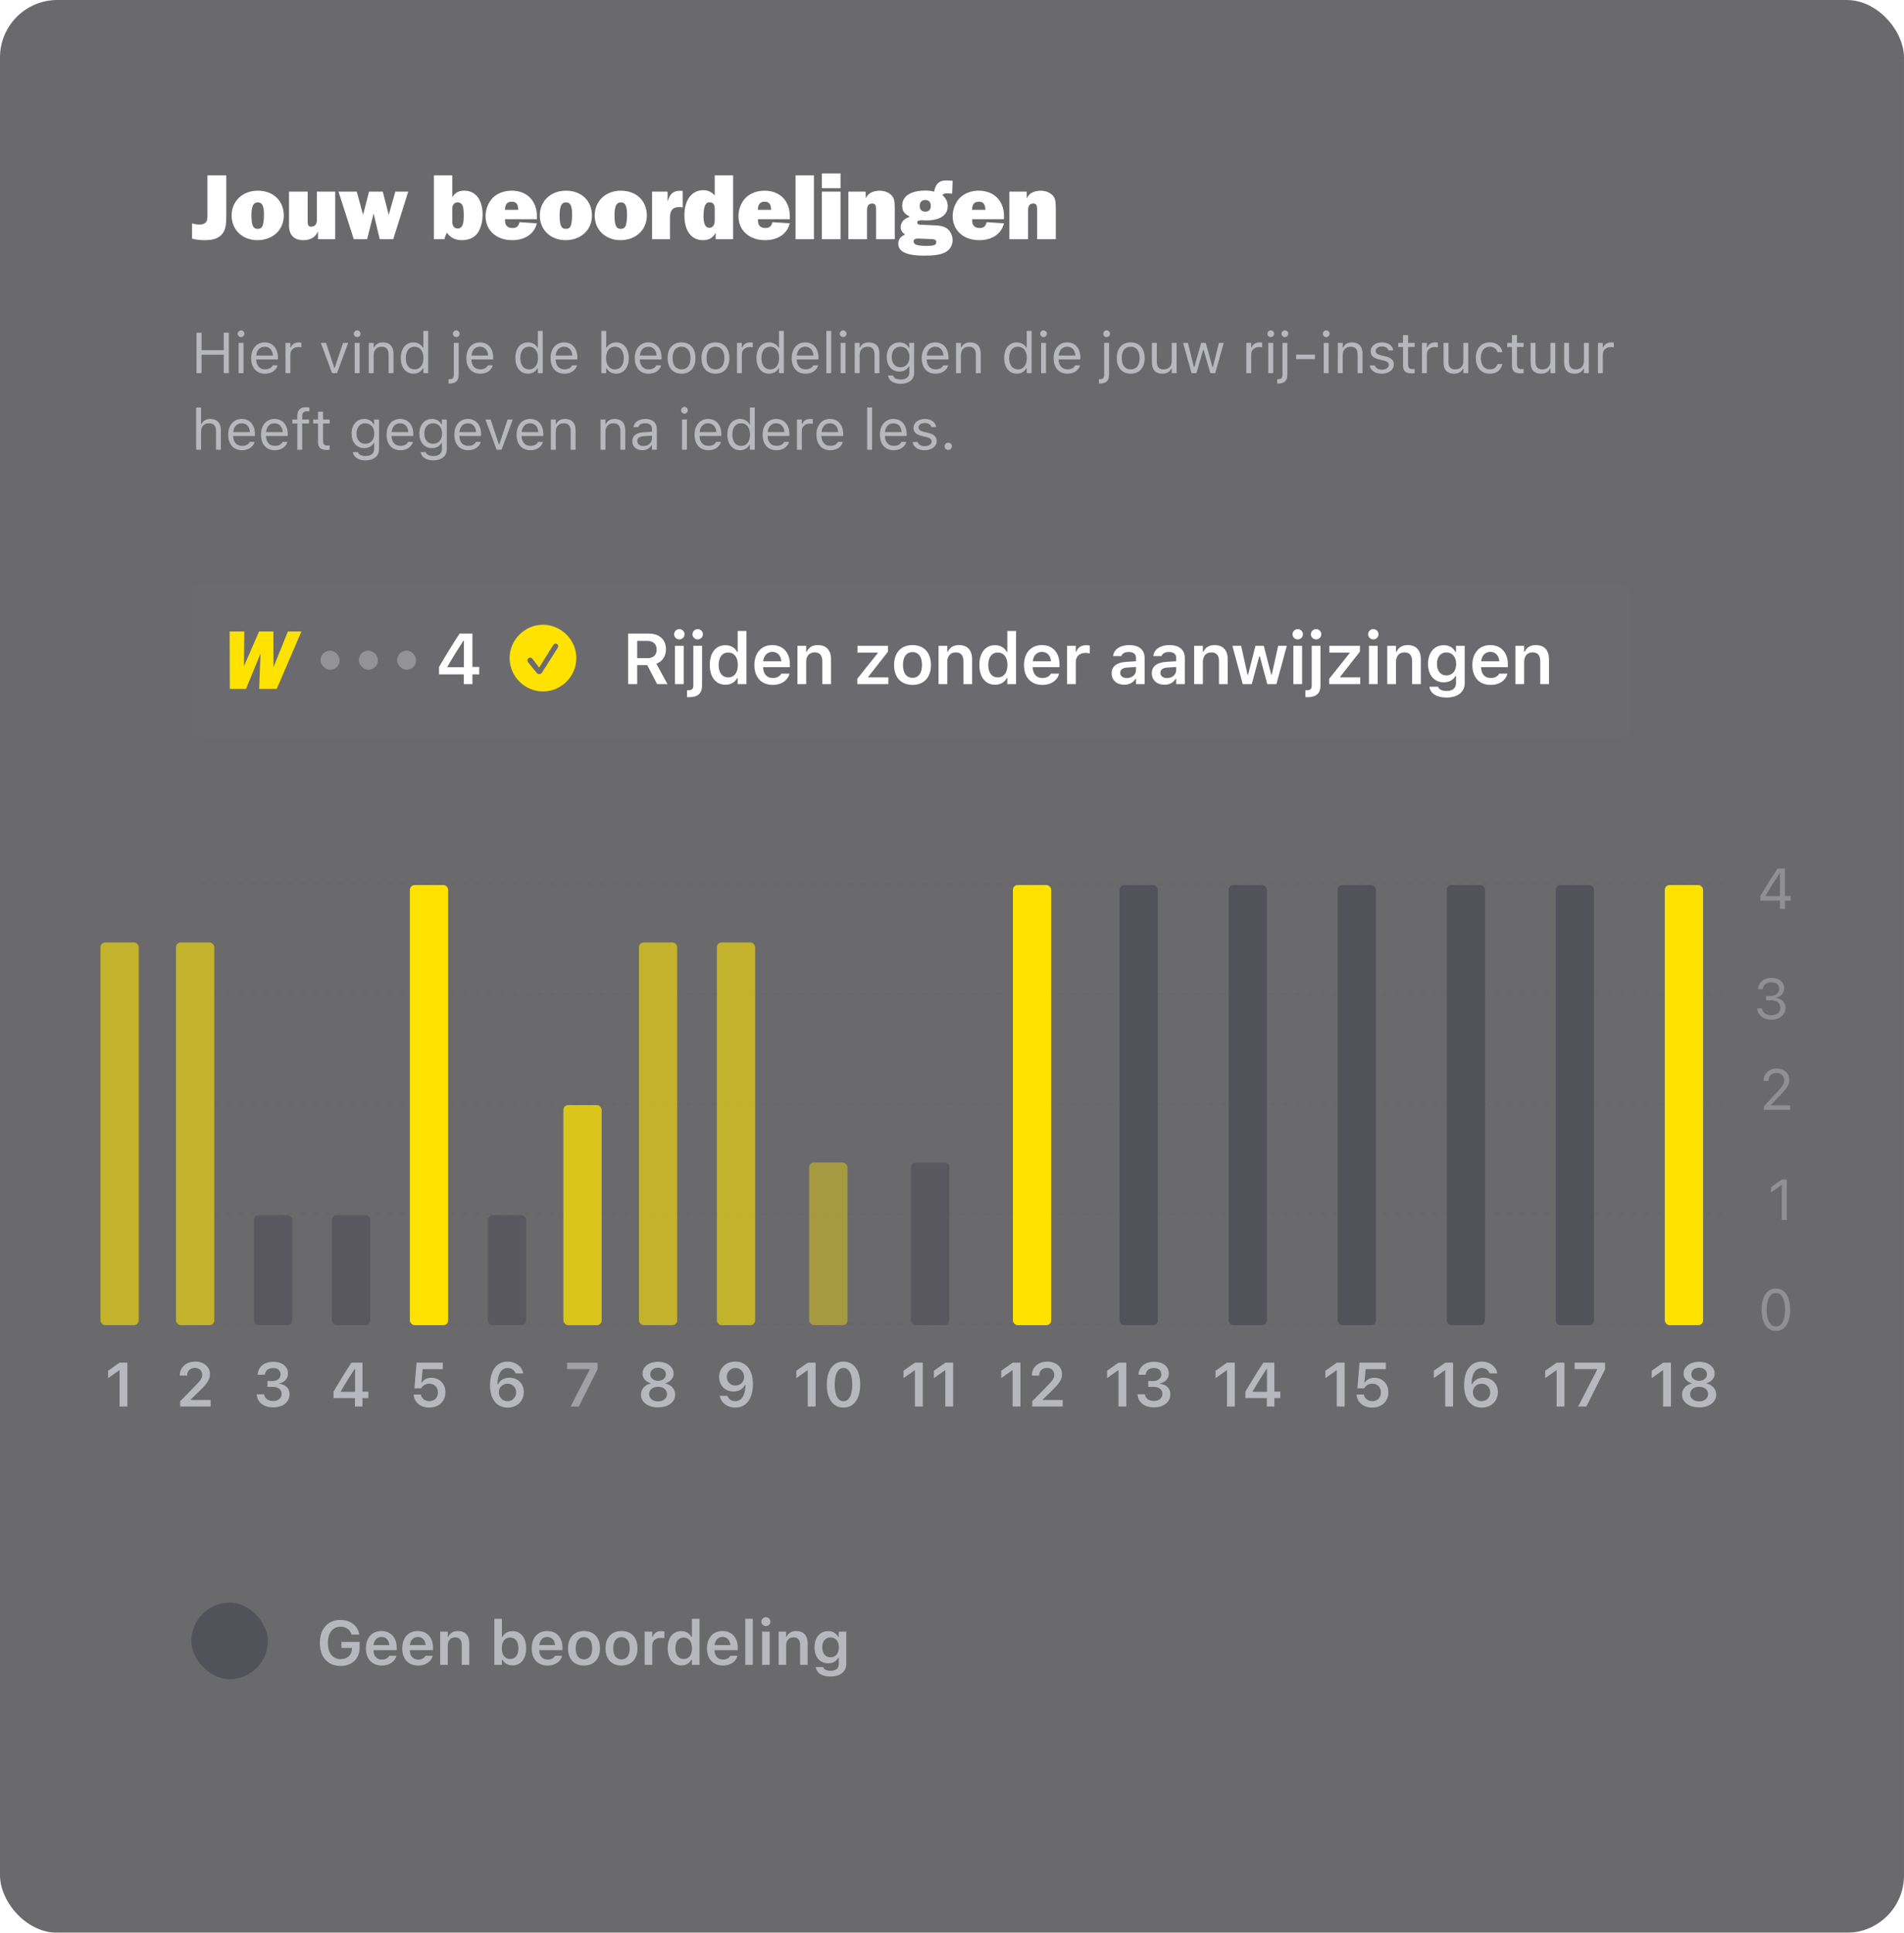 <svg width="398" height="404" viewBox="0 0 398 404" fill="none" xmlns="http://www.w3.org/2000/svg">
<g filter="url(#filter0_b_942_97566)">
<rect width="398" height="404" rx="12" fill="#2C2C2E" fill-opacity="0.7"/>
<path d="M47.3 36.66H43.36V45.06C43.36 45.88 43.3 46.18 43.04 46.46C42.78 46.76 42.3 46.94 41.76 46.94C41.22 46.94 40.74 46.86 40.14 46.7V49.88C41.22 50.14 41.76 50.2 42.84 50.2C44.6 50.2 45.66 49.82 46.44 48.92C47.1 48.12 47.3 47.2 47.3 45.06V36.66ZM53.88 39.86C50.7 39.86 48.42 42.04 48.42 45.06C48.42 48.04 50.68 50.2 53.8 50.2C57.02 50.2 59.32 48.06 59.32 45.06C59.32 41.96 57.12 39.86 53.88 39.86ZM53.88 42.3C54.82 42.3 55.18 43.02 55.18 44.96C55.18 45.82 55.06 46.7 54.9 47.18C54.74 47.62 54.38 47.84 53.84 47.84C52.92 47.84 52.56 47.08 52.56 45.04C52.56 43.1 52.96 42.3 53.88 42.3ZM70.075 40.06H66.235V46.02C66.235 46.86 65.795 47.38 65.095 47.38C64.495 47.38 64.315 47.12 64.315 46.32V40.06H60.415V47.16C60.415 49.12 61.475 50.2 63.395 50.2C64.915 50.2 65.955 49.58 66.475 48.36V50H70.075V40.06ZM85.336 40.06H82.636L81.256 44.92L80.016 40.06H77.136L75.896 44.92L74.576 40.06H70.756L73.956 50H76.736L78.096 44.62L79.376 50H82.196L85.336 40.06ZM92.9 50C93.02 49.48 93.22 49 93.4 48.64C94.26 49.76 95.16 50.2 96.6 50.2C98.02 50.2 99.22 49.64 99.9 48.62C100.52 47.68 100.88 46.32 100.88 44.86C100.88 41.78 99.42 39.86 97.08 39.86C95.88 39.86 95.14 40.26 94.54 41.24V36.66H90.7V50H92.9ZM94.54 43.6C94.54 42.82 95 42.3 95.64 42.3C96.12 42.3 96.54 42.58 96.7 43C96.88 43.44 96.94 44.06 96.94 45.1C96.94 47.04 96.58 47.76 95.66 47.76C94.94 47.76 94.54 47.24 94.54 46.3V43.6ZM108.598 46.44C108.378 47.34 107.978 47.66 107.098 47.66C106.538 47.66 106.118 47.48 105.858 47.14C105.638 46.86 105.578 46.6 105.578 45.82H112.218C112.238 45.58 112.238 45.34 112.238 45.24C112.238 41.98 110.158 39.86 106.958 39.86C105.398 39.86 103.998 40.38 103.038 41.32C102.098 42.24 101.498 43.72 101.498 45.16C101.498 48.16 103.758 50.2 107.058 50.2C109.758 50.2 111.698 48.88 112.218 46.68L108.598 46.44ZM105.558 43.86C105.558 42.72 106.038 42.16 106.958 42.16C107.898 42.16 108.298 42.66 108.338 43.86H105.558ZM118.297 39.86C115.117 39.86 112.837 42.04 112.837 45.06C112.837 48.04 115.097 50.2 118.217 50.2C121.437 50.2 123.737 48.06 123.737 45.06C123.737 41.96 121.537 39.86 118.297 39.86ZM118.297 42.3C119.237 42.3 119.597 43.02 119.597 44.96C119.597 45.82 119.477 46.7 119.317 47.18C119.157 47.62 118.797 47.84 118.257 47.84C117.337 47.84 116.977 47.08 116.977 45.04C116.977 43.1 117.377 42.3 118.297 42.3ZM129.772 39.86C126.592 39.86 124.312 42.04 124.312 45.06C124.312 48.04 126.572 50.2 129.692 50.2C132.912 50.2 135.212 48.06 135.212 45.06C135.212 41.96 133.012 39.86 129.772 39.86ZM129.772 42.3C130.712 42.3 131.072 43.02 131.072 44.96C131.072 45.82 130.952 46.7 130.792 47.18C130.632 47.62 130.272 47.84 129.732 47.84C128.812 47.84 128.452 47.08 128.452 45.04C128.452 43.1 128.852 42.3 129.772 42.3ZM140.047 50V45.44C140.047 43.96 140.667 43.28 141.967 43.28C142.207 43.28 142.367 43.3 142.707 43.38V39.92C142.467 39.88 142.347 39.88 142.187 39.88C140.747 39.88 140.027 40.5 139.547 42.12V40.06H136.307V50H140.047ZM153.243 50V36.66H149.403V40.86C148.663 40.06 147.983 39.76 146.983 39.76C144.583 39.76 143.063 41.8 143.063 45.04C143.063 48.24 144.523 50.2 146.903 50.2C148.203 50.2 148.903 49.8 149.603 48.68V50H153.243ZM149.403 46.06C149.403 47.04 148.983 47.62 148.283 47.62C147.463 47.62 147.063 46.84 147.063 45.2C147.063 43.18 147.443 42.28 148.303 42.28C149.043 42.28 149.403 42.72 149.403 43.6V46.06ZM161.462 46.44C161.242 47.34 160.842 47.66 159.962 47.66C159.402 47.66 158.982 47.48 158.722 47.14C158.502 46.86 158.442 46.6 158.442 45.82H165.082C165.102 45.58 165.102 45.34 165.102 45.24C165.102 41.98 163.022 39.86 159.822 39.86C158.262 39.86 156.862 40.38 155.902 41.32C154.962 42.24 154.362 43.72 154.362 45.16C154.362 48.16 156.622 50.2 159.922 50.2C162.622 50.2 164.562 48.88 165.082 46.68L161.462 46.44ZM158.422 43.86C158.422 42.72 158.902 42.16 159.822 42.16C160.762 42.16 161.162 42.66 161.202 43.86H158.422ZM170.138 36.66H166.298V50H170.138V36.66ZM175.697 36.26H171.797V39.34H175.697V36.26ZM175.697 40.06H171.797V50H175.697V40.06ZM187.034 50V43.64C187.034 41.88 186.874 41.3 186.234 40.7C185.654 40.18 184.794 39.86 183.854 39.86C183.094 39.86 182.294 40.08 181.814 40.42C181.454 40.68 181.254 40.92 180.954 41.46V40.06H177.334V50H181.234V44.02C181.234 43.02 181.574 42.54 182.314 42.54C182.914 42.54 183.134 42.88 183.134 43.74V50H187.034ZM199.13 37.8C198.27 37.72 198.11 37.72 197.73 37.72C196.31 37.72 195.55 38.44 195.27 40.06C194.55 39.88 194.15 39.84 193.41 39.84C190.39 39.84 188.59 41 188.59 42.98C188.59 44.1 189.03 44.72 190.19 45.28C189.57 45.54 189.35 45.66 189.07 45.88C188.57 46.28 188.27 46.88 188.27 47.48C188.27 48.1 188.53 48.54 189.19 49.04C188.21 49.46 187.77 50.04 187.77 50.94C187.77 52.62 189.53 53.44 193.19 53.44C195.33 53.44 196.57 53.24 197.59 52.74C198.53 52.26 199.13 51.28 199.13 50.2C199.13 49.32 198.71 48.38 198.07 47.86C197.55 47.42 196.71 47.16 195.75 47.12L192.57 46.98C191.93 46.96 191.73 46.84 191.73 46.52C191.73 46.18 192.01 46.04 192.69 46.04H192.81C193.43 46.08 193.43 46.08 193.55 46.08C196.47 46.08 198.11 45 198.11 43.08C198.11 42.2 197.71 41.38 196.99 40.8C197.19 40.5 197.45 40.42 198.09 40.42C198.23 40.42 198.45 40.44 199.03 40.48L199.13 37.8ZM193.43 41.8C194.15 41.8 194.57 42.26 194.57 43.04C194.57 43.8 194.15 44.24 193.41 44.24C192.67 44.24 192.25 43.8 192.25 43.02C192.25 42.26 192.69 41.8 193.43 41.8ZM194.81 49.98C195.47 50.02 195.71 50.18 195.71 50.62C195.71 51.22 195.25 51.4 193.67 51.4C191.75 51.4 190.99 51.14 190.99 50.48C190.99 50.02 191.25 49.86 192.01 49.86C192.11 49.86 192.29 49.86 192.43 49.88L194.81 49.98ZM206.239 46.44C206.019 47.34 205.619 47.66 204.739 47.66C204.179 47.66 203.759 47.48 203.499 47.14C203.279 46.86 203.219 46.6 203.219 45.82H209.859C209.879 45.58 209.879 45.34 209.879 45.24C209.879 41.98 207.799 39.86 204.599 39.86C203.039 39.86 201.639 40.38 200.679 41.32C199.739 42.24 199.139 43.72 199.139 45.16C199.139 48.16 201.399 50.2 204.699 50.2C207.399 50.2 209.339 48.88 209.859 46.68L206.239 46.44ZM203.199 43.86C203.199 42.72 203.679 42.16 204.599 42.16C205.539 42.16 205.939 42.66 205.979 43.86H203.199ZM220.697 50V43.64C220.697 41.88 220.537 41.3 219.897 40.7C219.317 40.18 218.457 39.86 217.517 39.86C216.757 39.86 215.957 40.08 215.477 40.42C215.117 40.68 214.917 40.92 214.617 41.46V40.06H210.997V50H214.897V44.02C214.897 43.02 215.237 42.54 215.977 42.54C216.577 42.54 216.797 42.88 216.797 43.74V50H220.697Z" fill="white"/>
<path d="M41.078 78H42.133V74.15H46.773V78H47.828V69.545H46.773V73.201H42.133V69.545H41.078V78ZM50.395 70.465C50.781 70.465 51.098 70.148 51.098 69.762C51.098 69.375 50.781 69.059 50.395 69.059C50.008 69.059 49.691 69.375 49.691 69.762C49.691 70.148 50.008 70.465 50.395 70.465ZM49.879 78H50.898V71.684H49.879V78ZM55.398 78.111C56.887 78.111 57.789 77.268 58.006 76.412L58.018 76.365H56.998L56.975 76.418C56.805 76.799 56.277 77.203 55.422 77.203C54.297 77.203 53.576 76.441 53.547 75.135H58.094V74.736C58.094 72.85 57.051 71.572 55.334 71.572C53.617 71.572 52.504 72.908 52.504 74.859V74.865C52.504 76.846 53.594 78.111 55.398 78.111ZM55.328 72.481C56.26 72.481 56.951 73.072 57.057 74.32H53.565C53.676 73.119 54.391 72.481 55.328 72.481ZM59.676 78H60.695V74.086C60.695 73.16 61.387 72.545 62.359 72.545C62.582 72.545 62.775 72.568 62.986 72.603V71.613C62.887 71.596 62.67 71.572 62.477 71.572C61.621 71.572 61.029 71.959 60.789 72.621H60.695V71.684H59.676V78ZM69.408 78H70.439L72.777 71.684H71.699L69.971 76.887H69.877L68.148 71.684H67.07L69.408 78ZM74.664 70.465C75.051 70.465 75.367 70.148 75.367 69.762C75.367 69.375 75.051 69.059 74.664 69.059C74.277 69.059 73.961 69.375 73.961 69.762C73.961 70.148 74.277 70.465 74.664 70.465ZM74.148 78H75.168V71.684H74.148V78ZM77.09 78H78.109V74.262C78.109 73.154 78.748 72.475 79.756 72.475C80.764 72.475 81.232 73.019 81.232 74.156V78H82.252V73.91C82.252 72.41 81.461 71.572 80.043 71.572C79.111 71.572 78.519 71.965 78.203 72.633H78.109V71.684H77.09V78ZM86.43 78.111C87.309 78.111 88.012 77.695 88.398 76.992H88.492V78H89.512V69.176H88.492V72.68H88.398C88.053 72.006 87.297 71.572 86.43 71.572C84.824 71.572 83.781 72.856 83.781 74.836V74.848C83.781 76.816 84.83 78.111 86.43 78.111ZM86.664 77.209C85.51 77.209 84.824 76.318 84.824 74.848V74.836C84.824 73.365 85.51 72.475 86.664 72.475C87.812 72.475 88.516 73.377 88.516 74.836V74.848C88.516 76.307 87.812 77.209 86.664 77.209ZM95.371 70.465C95.758 70.465 96.074 70.148 96.074 69.762C96.074 69.375 95.758 69.059 95.371 69.059C94.984 69.059 94.668 69.375 94.668 69.762C94.668 70.148 94.984 70.465 95.371 70.465ZM93.941 80.168C95.266 80.168 95.881 79.611 95.881 78.311V71.684H94.861V78.328C94.861 79.025 94.603 79.266 93.918 79.266H93.766V80.168H93.941ZM100.387 78.111C101.875 78.111 102.777 77.268 102.994 76.412L103.006 76.365H101.986L101.963 76.418C101.793 76.799 101.266 77.203 100.41 77.203C99.285 77.203 98.564 76.441 98.535 75.135H103.082V74.736C103.082 72.85 102.039 71.572 100.322 71.572C98.606 71.572 97.492 72.908 97.492 74.859V74.865C97.492 76.846 98.582 78.111 100.387 78.111ZM100.316 72.481C101.248 72.481 101.939 73.072 102.045 74.32H98.553C98.664 73.119 99.379 72.481 100.316 72.481ZM110.371 78.111C111.25 78.111 111.953 77.695 112.34 76.992H112.434V78H113.453V69.176H112.434V72.68H112.34C111.994 72.006 111.238 71.572 110.371 71.572C108.766 71.572 107.723 72.856 107.723 74.836V74.848C107.723 76.816 108.771 78.111 110.371 78.111ZM110.605 77.209C109.451 77.209 108.766 76.318 108.766 74.848V74.836C108.766 73.365 109.451 72.475 110.605 72.475C111.754 72.475 112.457 73.377 112.457 74.836V74.848C112.457 76.307 111.754 77.209 110.605 77.209ZM117.988 78.111C119.477 78.111 120.379 77.268 120.596 76.412L120.607 76.365H119.588L119.564 76.418C119.395 76.799 118.867 77.203 118.012 77.203C116.887 77.203 116.166 76.441 116.137 75.135H120.684V74.736C120.684 72.85 119.641 71.572 117.924 71.572C116.207 71.572 115.094 72.908 115.094 74.859V74.865C115.094 76.846 116.184 78.111 117.988 78.111ZM117.918 72.481C118.85 72.481 119.541 73.072 119.646 74.32H116.154C116.266 73.119 116.98 72.481 117.918 72.481ZM128.781 78.111C130.381 78.111 131.43 76.816 131.43 74.848V74.836C131.43 72.856 130.387 71.572 128.781 71.572C127.914 71.572 127.158 72.006 126.812 72.68H126.719V69.176H125.699V78H126.719V76.992H126.812C127.199 77.695 127.902 78.111 128.781 78.111ZM128.547 77.209C127.398 77.209 126.695 76.307 126.695 74.848V74.836C126.695 73.377 127.398 72.475 128.547 72.475C129.701 72.475 130.387 73.365 130.387 74.836V74.848C130.387 76.318 129.701 77.209 128.547 77.209ZM135.59 78.111C137.078 78.111 137.98 77.268 138.197 76.412L138.209 76.365H137.189L137.166 76.418C136.996 76.799 136.469 77.203 135.613 77.203C134.488 77.203 133.768 76.441 133.738 75.135H138.285V74.736C138.285 72.85 137.242 71.572 135.525 71.572C133.809 71.572 132.695 72.908 132.695 74.859V74.865C132.695 76.846 133.785 78.111 135.59 78.111ZM135.52 72.481C136.451 72.481 137.143 73.072 137.248 74.32H133.756C133.867 73.119 134.582 72.481 135.52 72.481ZM142.463 78.111C144.262 78.111 145.375 76.869 145.375 74.848V74.836C145.375 72.809 144.262 71.572 142.463 71.572C140.664 71.572 139.551 72.809 139.551 74.836V74.848C139.551 76.869 140.664 78.111 142.463 78.111ZM142.463 77.209C141.268 77.209 140.594 76.336 140.594 74.848V74.836C140.594 73.342 141.268 72.475 142.463 72.475C143.658 72.475 144.332 73.342 144.332 74.836V74.848C144.332 76.336 143.658 77.209 142.463 77.209ZM149.553 78.111C151.352 78.111 152.465 76.869 152.465 74.848V74.836C152.465 72.809 151.352 71.572 149.553 71.572C147.754 71.572 146.641 72.809 146.641 74.836V74.848C146.641 76.869 147.754 78.111 149.553 78.111ZM149.553 77.209C148.357 77.209 147.684 76.336 147.684 74.848V74.836C147.684 73.342 148.357 72.475 149.553 72.475C150.748 72.475 151.422 73.342 151.422 74.836V74.848C151.422 76.336 150.748 77.209 149.553 77.209ZM154.047 78H155.066V74.086C155.066 73.16 155.758 72.545 156.73 72.545C156.953 72.545 157.146 72.568 157.357 72.603V71.613C157.258 71.596 157.041 71.572 156.848 71.572C155.992 71.572 155.4 71.959 155.16 72.621H155.066V71.684H154.047V78ZM160.773 78.111C161.652 78.111 162.355 77.695 162.742 76.992H162.836V78H163.855V69.176H162.836V72.68H162.742C162.396 72.006 161.641 71.572 160.773 71.572C159.168 71.572 158.125 72.856 158.125 74.836V74.848C158.125 76.816 159.174 78.111 160.773 78.111ZM161.008 77.209C159.854 77.209 159.168 76.318 159.168 74.848V74.836C159.168 73.365 159.854 72.475 161.008 72.475C162.156 72.475 162.859 73.377 162.859 74.836V74.848C162.859 76.307 162.156 77.209 161.008 77.209ZM168.391 78.111C169.879 78.111 170.781 77.268 170.998 76.412L171.01 76.365H169.99L169.967 76.418C169.797 76.799 169.27 77.203 168.414 77.203C167.289 77.203 166.568 76.441 166.539 75.135H171.086V74.736C171.086 72.85 170.043 71.572 168.326 71.572C166.609 71.572 165.496 72.908 165.496 74.859V74.865C165.496 76.846 166.586 78.111 168.391 78.111ZM168.32 72.481C169.252 72.481 169.943 73.072 170.049 74.32H166.557C166.668 73.119 167.383 72.481 168.32 72.481ZM172.727 78H173.746V69.176H172.727V78ZM176.242 70.465C176.629 70.465 176.945 70.148 176.945 69.762C176.945 69.375 176.629 69.059 176.242 69.059C175.855 69.059 175.539 69.375 175.539 69.762C175.539 70.148 175.855 70.465 176.242 70.465ZM175.727 78H176.746V71.684H175.727V78ZM178.668 78H179.688V74.262C179.688 73.154 180.326 72.475 181.334 72.475C182.342 72.475 182.811 73.019 182.811 74.156V78H183.83V73.91C183.83 72.41 183.039 71.572 181.621 71.572C180.689 71.572 180.098 71.965 179.781 72.633H179.688V71.684H178.668V78ZM188.277 80.227C190 80.227 191.09 79.324 191.09 77.912V71.684H190.07V72.727H190C189.613 72.012 188.922 71.572 188.031 71.572C186.379 71.572 185.359 72.856 185.359 74.625V74.637C185.359 76.406 186.373 77.672 188.008 77.672C188.875 77.672 189.59 77.279 189.988 76.582H190.082V77.859C190.082 78.791 189.408 79.324 188.277 79.324C187.369 79.324 186.807 78.984 186.695 78.504L186.689 78.498H185.635L185.623 78.504C185.781 79.541 186.754 80.227 188.277 80.227ZM188.23 76.769C187.059 76.769 186.402 75.891 186.402 74.637V74.625C186.402 73.371 187.059 72.475 188.23 72.475C189.396 72.475 190.105 73.371 190.105 74.625V74.637C190.105 75.891 189.402 76.769 188.23 76.769ZM195.566 78.111C197.055 78.111 197.957 77.268 198.174 76.412L198.186 76.365H197.166L197.143 76.418C196.973 76.799 196.445 77.203 195.59 77.203C194.465 77.203 193.744 76.441 193.715 75.135H198.262V74.736C198.262 72.85 197.219 71.572 195.502 71.572C193.785 71.572 192.672 72.908 192.672 74.859V74.865C192.672 76.846 193.762 78.111 195.566 78.111ZM195.496 72.481C196.428 72.481 197.119 73.072 197.225 74.32H193.732C193.844 73.119 194.559 72.481 195.496 72.481ZM199.844 78H200.863V74.262C200.863 73.154 201.502 72.475 202.51 72.475C203.518 72.475 203.986 73.019 203.986 74.156V78H205.006V73.91C205.006 72.41 204.215 71.572 202.797 71.572C201.865 71.572 201.273 71.965 200.957 72.633H200.863V71.684H199.844V78ZM212.559 78.111C213.438 78.111 214.141 77.695 214.527 76.992H214.621V78H215.641V69.176H214.621V72.68H214.527C214.182 72.006 213.426 71.572 212.559 71.572C210.953 71.572 209.91 72.856 209.91 74.836V74.848C209.91 76.816 210.959 78.111 212.559 78.111ZM212.793 77.209C211.639 77.209 210.953 76.318 210.953 74.848V74.836C210.953 73.365 211.639 72.475 212.793 72.475C213.941 72.475 214.645 73.377 214.645 74.836V74.848C214.645 76.307 213.941 77.209 212.793 77.209ZM218.137 70.465C218.523 70.465 218.84 70.148 218.84 69.762C218.84 69.375 218.523 69.059 218.137 69.059C217.75 69.059 217.434 69.375 217.434 69.762C217.434 70.148 217.75 70.465 218.137 70.465ZM217.621 78H218.641V71.684H217.621V78ZM223.141 78.111C224.629 78.111 225.531 77.268 225.748 76.412L225.76 76.365H224.74L224.717 76.418C224.547 76.799 224.02 77.203 223.164 77.203C222.039 77.203 221.318 76.441 221.289 75.135H225.836V74.736C225.836 72.85 224.793 71.572 223.076 71.572C221.359 71.572 220.246 72.908 220.246 74.859V74.865C220.246 76.846 221.336 78.111 223.141 78.111ZM223.07 72.481C224.002 72.481 224.693 73.072 224.799 74.32H221.307C221.418 73.119 222.133 72.481 223.07 72.481ZM231.32 70.465C231.707 70.465 232.023 70.148 232.023 69.762C232.023 69.375 231.707 69.059 231.32 69.059C230.934 69.059 230.617 69.375 230.617 69.762C230.617 70.148 230.934 70.465 231.32 70.465ZM229.891 80.168C231.215 80.168 231.83 79.611 231.83 78.311V71.684H230.811V78.328C230.811 79.025 230.553 79.266 229.867 79.266H229.715V80.168H229.891ZM236.354 78.111C238.152 78.111 239.266 76.869 239.266 74.848V74.836C239.266 72.809 238.152 71.572 236.354 71.572C234.555 71.572 233.441 72.809 233.441 74.836V74.848C233.441 76.869 234.555 78.111 236.354 78.111ZM236.354 77.209C235.158 77.209 234.484 76.336 234.484 74.848V74.836C234.484 73.342 235.158 72.475 236.354 72.475C237.549 72.475 238.223 73.342 238.223 74.836V74.848C238.223 76.336 237.549 77.209 236.354 77.209ZM242.963 78.111C243.889 78.111 244.527 77.731 244.838 77.057H244.932V78H245.951V71.684H244.932V75.422C244.932 76.529 244.34 77.209 243.227 77.209C242.219 77.209 241.809 76.664 241.809 75.527V71.684H240.789V75.773C240.789 77.268 241.527 78.111 242.963 78.111ZM249.074 78H250.094L251.5 73.113H251.594L253.006 78H254.031L255.801 71.684H254.787L253.545 76.734H253.451L252.039 71.684H251.072L249.66 76.734H249.566L248.324 71.684H247.305L249.074 78ZM260.523 78H261.543V74.086C261.543 73.16 262.234 72.545 263.207 72.545C263.43 72.545 263.623 72.568 263.834 72.603V71.613C263.734 71.596 263.518 71.572 263.324 71.572C262.469 71.572 261.877 71.959 261.637 72.621H261.543V71.684H260.523V78ZM265.633 70.465C266.02 70.465 266.336 70.148 266.336 69.762C266.336 69.375 266.02 69.059 265.633 69.059C265.246 69.059 264.93 69.375 264.93 69.762C264.93 70.148 265.246 70.465 265.633 70.465ZM265.117 78H266.137V71.684H265.117V78ZM268.586 70.465C268.973 70.465 269.289 70.148 269.289 69.762C269.289 69.375 268.973 69.059 268.586 69.059C268.199 69.059 267.883 69.375 267.883 69.762C267.883 70.148 268.199 70.465 268.586 70.465ZM267.156 80.168C268.48 80.168 269.096 79.611 269.096 78.311V71.684H268.076V78.328C268.076 79.025 267.818 79.266 267.133 79.266H266.98V80.168H267.156ZM270.936 75.07H274.873V74.121H270.936V75.07ZM277.223 70.465C277.609 70.465 277.926 70.148 277.926 69.762C277.926 69.375 277.609 69.059 277.223 69.059C276.836 69.059 276.52 69.375 276.52 69.762C276.52 70.148 276.836 70.465 277.223 70.465ZM276.707 78H277.727V71.684H276.707V78ZM279.648 78H280.668V74.262C280.668 73.154 281.307 72.475 282.314 72.475C283.322 72.475 283.791 73.019 283.791 74.156V78H284.811V73.91C284.811 72.41 284.02 71.572 282.602 71.572C281.67 71.572 281.078 71.965 280.762 72.633H280.668V71.684H279.648V78ZM288.824 78.111C290.26 78.111 291.355 77.332 291.355 76.207V76.195C291.355 75.293 290.781 74.777 289.592 74.49L288.619 74.256C287.875 74.074 287.559 73.805 287.559 73.377V73.365C287.559 72.809 288.109 72.422 288.859 72.422C289.621 72.422 290.113 72.768 290.248 73.266H291.25C291.109 72.234 290.189 71.572 288.865 71.572C287.523 71.572 286.516 72.363 286.516 73.412V73.418C286.516 74.326 287.049 74.842 288.232 75.123L289.211 75.357C289.99 75.545 290.312 75.844 290.312 76.272V76.283C290.312 76.857 289.709 77.262 288.859 77.262C288.051 77.262 287.547 76.916 287.377 76.389H286.334C286.451 77.432 287.418 78.111 288.824 78.111ZM295.123 78.047C295.322 78.047 295.516 78.023 295.715 77.988V77.121C295.527 77.139 295.428 77.144 295.246 77.144C294.59 77.144 294.332 76.846 294.332 76.102V72.527H295.715V71.684H294.332V70.049H293.277V71.684H292.281V72.527H293.277V76.359C293.277 77.566 293.822 78.047 295.123 78.047ZM297.238 78H298.258V74.086C298.258 73.16 298.949 72.545 299.922 72.545C300.145 72.545 300.338 72.568 300.549 72.603V71.613C300.449 71.596 300.232 71.572 300.039 71.572C299.184 71.572 298.592 71.959 298.352 72.621H298.258V71.684H297.238V78ZM303.924 78.111C304.85 78.111 305.488 77.731 305.799 77.057H305.893V78H306.912V71.684H305.893V75.422C305.893 76.529 305.301 77.209 304.188 77.209C303.18 77.209 302.77 76.664 302.77 75.527V71.684H301.75V75.773C301.75 77.268 302.488 78.111 303.924 78.111ZM311.4 78.111C312.918 78.111 313.768 77.297 314.025 76.154L314.037 76.09L313.029 76.096L313.018 76.131C312.783 76.834 312.244 77.209 311.395 77.209C310.27 77.209 309.543 76.277 309.543 74.824V74.812C309.543 73.389 310.258 72.475 311.395 72.475C312.303 72.475 312.865 72.978 313.023 73.6L313.029 73.617H314.043L314.037 73.582C313.85 72.457 312.93 71.572 311.395 71.572C309.625 71.572 308.5 72.85 308.5 74.812V74.824C308.5 76.828 309.631 78.111 311.4 78.111ZM317.893 78.047C318.092 78.047 318.285 78.023 318.484 77.988V77.121C318.297 77.139 318.197 77.144 318.016 77.144C317.359 77.144 317.102 76.846 317.102 76.102V72.527H318.484V71.684H317.102V70.049H316.047V71.684H315.051V72.527H316.047V76.359C316.047 77.566 316.592 78.047 317.893 78.047ZM322.123 78.111C323.049 78.111 323.688 77.731 323.998 77.057H324.092V78H325.111V71.684H324.092V75.422C324.092 76.529 323.5 77.209 322.387 77.209C321.379 77.209 320.969 76.664 320.969 75.527V71.684H319.949V75.773C319.949 77.268 320.688 78.111 322.123 78.111ZM329.131 78.111C330.057 78.111 330.695 77.731 331.006 77.057H331.1V78H332.119V71.684H331.1V75.422C331.1 76.529 330.508 77.209 329.395 77.209C328.387 77.209 327.977 76.664 327.977 75.527V71.684H326.957V75.773C326.957 77.268 327.695 78.111 329.131 78.111ZM334.023 78H335.043V74.086C335.043 73.16 335.734 72.545 336.707 72.545C336.93 72.545 337.123 72.568 337.334 72.603V71.613C337.234 71.596 337.018 71.572 336.824 71.572C335.969 71.572 335.377 71.959 335.137 72.621H335.043V71.684H334.023V78ZM41.008 94H42.027V90.262C42.027 89.154 42.666 88.475 43.674 88.475C44.682 88.475 45.15 89.019 45.15 90.156V94H46.17V89.91C46.17 88.41 45.379 87.572 43.961 87.572C43.029 87.572 42.438 87.965 42.121 88.633H42.027V85.176H41.008V94ZM50.594 94.111C52.082 94.111 52.984 93.268 53.201 92.412L53.213 92.365H52.193L52.17 92.418C52 92.799 51.473 93.203 50.617 93.203C49.492 93.203 48.772 92.441 48.742 91.135H53.289V90.736C53.289 88.85 52.246 87.572 50.529 87.572C48.812 87.572 47.699 88.908 47.699 90.859V90.865C47.699 92.846 48.789 94.111 50.594 94.111ZM50.523 88.481C51.455 88.481 52.147 89.072 52.252 90.32H48.76C48.871 89.119 49.586 88.481 50.523 88.481ZM57.449 94.111C58.938 94.111 59.84 93.268 60.057 92.412L60.068 92.365H59.049L59.025 92.418C58.855 92.799 58.328 93.203 57.473 93.203C56.348 93.203 55.627 92.441 55.598 91.135H60.145V90.736C60.145 88.85 59.102 87.572 57.385 87.572C55.668 87.572 54.555 88.908 54.555 90.859V90.865C54.555 92.846 55.645 94.111 57.449 94.111ZM57.379 88.481C58.31 88.481 59.002 89.072 59.107 90.32H55.615C55.727 89.119 56.441 88.481 57.379 88.481ZM62.148 94H63.168V88.527H64.603V87.684H63.168V87.01C63.168 86.318 63.461 85.961 64.188 85.961C64.369 85.961 64.539 85.967 64.662 85.99V85.176C64.451 85.135 64.228 85.117 63.982 85.117C62.781 85.117 62.148 85.721 62.148 86.981V87.684H61.1V88.527H62.148V94ZM68.318 94.047C68.518 94.047 68.711 94.023 68.91 93.988V93.121C68.723 93.139 68.623 93.144 68.441 93.144C67.785 93.144 67.527 92.846 67.527 92.102V88.527H68.91V87.684H67.527V86.049H66.473V87.684H65.477V88.527H66.473V92.359C66.473 93.566 67.018 94.047 68.318 94.047ZM76.41 96.227C78.133 96.227 79.223 95.324 79.223 93.912V87.684H78.203V88.727H78.133C77.746 88.012 77.055 87.572 76.164 87.572C74.512 87.572 73.492 88.856 73.492 90.625V90.637C73.492 92.406 74.506 93.672 76.141 93.672C77.008 93.672 77.723 93.279 78.121 92.582H78.215V93.859C78.215 94.791 77.541 95.324 76.41 95.324C75.502 95.324 74.939 94.984 74.828 94.504L74.822 94.498H73.768L73.756 94.504C73.914 95.541 74.887 96.227 76.41 96.227ZM76.363 92.769C75.191 92.769 74.535 91.891 74.535 90.637V90.625C74.535 89.371 75.191 88.475 76.363 88.475C77.529 88.475 78.238 89.371 78.238 90.625V90.637C78.238 91.891 77.535 92.769 76.363 92.769ZM83.699 94.111C85.188 94.111 86.09 93.268 86.307 92.412L86.318 92.365H85.299L85.275 92.418C85.106 92.799 84.578 93.203 83.723 93.203C82.598 93.203 81.877 92.441 81.848 91.135H86.394V90.736C86.394 88.85 85.352 87.572 83.635 87.572C81.918 87.572 80.805 88.908 80.805 90.859V90.865C80.805 92.846 81.894 94.111 83.699 94.111ZM83.629 88.481C84.561 88.481 85.252 89.072 85.357 90.32H81.865C81.977 89.119 82.691 88.481 83.629 88.481ZM90.578 96.227C92.301 96.227 93.391 95.324 93.391 93.912V87.684H92.371V88.727H92.301C91.914 88.012 91.223 87.572 90.332 87.572C88.68 87.572 87.66 88.856 87.66 90.625V90.637C87.66 92.406 88.674 93.672 90.309 93.672C91.176 93.672 91.891 93.279 92.289 92.582H92.383V93.859C92.383 94.791 91.709 95.324 90.578 95.324C89.67 95.324 89.107 94.984 88.996 94.504L88.99 94.498H87.936L87.924 94.504C88.082 95.541 89.055 96.227 90.578 96.227ZM90.531 92.769C89.359 92.769 88.703 91.891 88.703 90.637V90.625C88.703 89.371 89.359 88.475 90.531 88.475C91.697 88.475 92.406 89.371 92.406 90.625V90.637C92.406 91.891 91.703 92.769 90.531 92.769ZM97.867 94.111C99.356 94.111 100.258 93.268 100.475 92.412L100.486 92.365H99.467L99.443 92.418C99.273 92.799 98.746 93.203 97.891 93.203C96.766 93.203 96.045 92.441 96.016 91.135H100.562V90.736C100.562 88.85 99.519 87.572 97.803 87.572C96.086 87.572 94.973 88.908 94.973 90.859V90.865C94.973 92.846 96.062 94.111 97.867 94.111ZM97.797 88.481C98.728 88.481 99.42 89.072 99.525 90.32H96.033C96.144 89.119 96.859 88.481 97.797 88.481ZM103.814 94H104.846L107.184 87.684H106.105L104.377 92.887H104.283L102.555 87.684H101.477L103.814 94ZM110.875 94.111C112.363 94.111 113.266 93.268 113.482 92.412L113.494 92.365H112.475L112.451 92.418C112.281 92.799 111.754 93.203 110.898 93.203C109.773 93.203 109.053 92.441 109.023 91.135H113.57V90.736C113.57 88.85 112.527 87.572 110.811 87.572C109.094 87.572 107.98 88.908 107.98 90.859V90.865C107.98 92.846 109.07 94.111 110.875 94.111ZM110.805 88.481C111.736 88.481 112.428 89.072 112.533 90.32H109.041C109.152 89.119 109.867 88.481 110.805 88.481ZM115.152 94H116.172V90.262C116.172 89.154 116.811 88.475 117.818 88.475C118.826 88.475 119.295 89.019 119.295 90.156V94H120.314V89.91C120.314 88.41 119.523 87.572 118.105 87.572C117.174 87.572 116.582 87.965 116.266 88.633H116.172V87.684H115.152V94ZM125.535 94H126.555V90.262C126.555 89.154 127.193 88.475 128.201 88.475C129.209 88.475 129.678 89.019 129.678 90.156V94H130.697V89.91C130.697 88.41 129.906 87.572 128.488 87.572C127.557 87.572 126.965 87.965 126.648 88.633H126.555V87.684H125.535V94ZM134.277 94.111C135.127 94.111 135.789 93.742 136.188 93.068H136.281V94H137.301V89.676C137.301 88.363 136.439 87.572 134.898 87.572C133.551 87.572 132.59 88.24 132.426 89.231L132.42 89.266H133.439L133.445 89.248C133.609 88.756 134.107 88.475 134.863 88.475C135.807 88.475 136.281 88.897 136.281 89.676V90.25L134.471 90.361C133 90.449 132.168 91.1 132.168 92.225V92.236C132.168 93.385 133.076 94.111 134.277 94.111ZM133.211 92.213V92.201C133.211 91.574 133.633 91.234 134.594 91.176L136.281 91.07V91.644C136.281 92.547 135.525 93.227 134.488 93.227C133.756 93.227 133.211 92.852 133.211 92.213ZM143.078 86.465C143.465 86.465 143.781 86.148 143.781 85.762C143.781 85.375 143.465 85.059 143.078 85.059C142.691 85.059 142.375 85.375 142.375 85.762C142.375 86.148 142.691 86.465 143.078 86.465ZM142.562 94H143.582V87.684H142.562V94ZM148.082 94.111C149.57 94.111 150.473 93.268 150.689 92.412L150.701 92.365H149.682L149.658 92.418C149.488 92.799 148.961 93.203 148.105 93.203C146.98 93.203 146.26 92.441 146.23 91.135H150.777V90.736C150.777 88.85 149.734 87.572 148.018 87.572C146.301 87.572 145.188 88.908 145.188 90.859V90.865C145.188 92.846 146.277 94.111 148.082 94.111ZM148.012 88.481C148.943 88.481 149.635 89.072 149.74 90.32H146.248C146.359 89.119 147.074 88.481 148.012 88.481ZM154.691 94.111C155.57 94.111 156.273 93.695 156.66 92.992H156.754V94H157.773V85.176H156.754V88.68H156.66C156.314 88.006 155.559 87.572 154.691 87.572C153.086 87.572 152.043 88.856 152.043 90.836V90.848C152.043 92.816 153.092 94.111 154.691 94.111ZM154.926 93.209C153.771 93.209 153.086 92.318 153.086 90.848V90.836C153.086 89.365 153.771 88.475 154.926 88.475C156.074 88.475 156.777 89.377 156.777 90.836V90.848C156.777 92.307 156.074 93.209 154.926 93.209ZM162.309 94.111C163.797 94.111 164.699 93.268 164.916 92.412L164.928 92.365H163.908L163.885 92.418C163.715 92.799 163.188 93.203 162.332 93.203C161.207 93.203 160.486 92.441 160.457 91.135H165.004V90.736C165.004 88.85 163.961 87.572 162.244 87.572C160.527 87.572 159.414 88.908 159.414 90.859V90.865C159.414 92.846 160.504 94.111 162.309 94.111ZM162.238 88.481C163.17 88.481 163.861 89.072 163.967 90.32H160.475C160.586 89.119 161.301 88.481 162.238 88.481ZM166.586 94H167.605V90.086C167.605 89.16 168.297 88.545 169.27 88.545C169.492 88.545 169.686 88.568 169.896 88.603V87.613C169.797 87.596 169.58 87.572 169.387 87.572C168.531 87.572 167.939 87.959 167.699 88.621H167.605V87.684H166.586V94ZM173.559 94.111C175.047 94.111 175.949 93.268 176.166 92.412L176.178 92.365H175.158L175.135 92.418C174.965 92.799 174.438 93.203 173.582 93.203C172.457 93.203 171.736 92.441 171.707 91.135H176.254V90.736C176.254 88.85 175.211 87.572 173.494 87.572C171.777 87.572 170.664 88.908 170.664 90.859V90.865C170.664 92.846 171.754 94.111 173.559 94.111ZM173.488 88.481C174.42 88.481 175.111 89.072 175.217 90.32H171.725C171.836 89.119 172.551 88.481 173.488 88.481ZM181.27 94H182.289V85.176H181.27V94ZM186.824 94.111C188.312 94.111 189.215 93.268 189.432 92.412L189.443 92.365H188.424L188.4 92.418C188.23 92.799 187.703 93.203 186.848 93.203C185.723 93.203 185.002 92.441 184.973 91.135H189.52V90.736C189.52 88.85 188.477 87.572 186.76 87.572C185.043 87.572 183.93 88.908 183.93 90.859V90.865C183.93 92.846 185.02 94.111 186.824 94.111ZM186.754 88.481C187.686 88.481 188.377 89.072 188.482 90.32H184.99C185.102 89.119 185.816 88.481 186.754 88.481ZM193.27 94.111C194.705 94.111 195.801 93.332 195.801 92.207V92.195C195.801 91.293 195.227 90.777 194.037 90.49L193.064 90.256C192.32 90.074 192.004 89.805 192.004 89.377V89.365C192.004 88.809 192.555 88.422 193.305 88.422C194.066 88.422 194.559 88.768 194.693 89.266H195.695C195.555 88.234 194.635 87.572 193.311 87.572C191.969 87.572 190.961 88.363 190.961 89.412V89.418C190.961 90.326 191.494 90.842 192.678 91.123L193.656 91.357C194.436 91.545 194.758 91.844 194.758 92.272V92.283C194.758 92.857 194.154 93.262 193.305 93.262C192.496 93.262 191.992 92.916 191.822 92.389H190.779C190.896 93.432 191.863 94.111 193.27 94.111ZM198.215 94.059C198.637 94.059 198.977 93.713 198.977 93.297C198.977 92.875 198.637 92.535 198.215 92.535C197.799 92.535 197.453 92.875 197.453 93.297C197.453 93.713 197.799 94.059 198.215 94.059Z" fill="#EBEBF5" fill-opacity="0.6"/>
<rect x="40" y="122" width="301" height="32" rx="2" fill="#747480" fill-opacity="0.18"/>
<path d="M51.069 132.003H48L48.034 144H51.422L54.455 136.624L54.176 144H57.845L63 132.003H60.18L57.176 139.442L57.142 132.002L54.156 132L50.993 139.259L51.069 132.004" fill="#FFE200"/>
<rect x="67" y="136" width="4" height="4" rx="2" fill="#EBEBF5" fill-opacity="0.3"/>
<rect x="75" y="136" width="4" height="4" rx="2" fill="#EBEBF5" fill-opacity="0.3"/>
<rect x="83" y="136" width="4" height="4" rx="2" fill="#EBEBF5" fill-opacity="0.3"/>
<path d="M96.945 143H98.754V140.971H100.175V139.411H98.754V132.431H96.081C94.645 134.614 93.144 137.045 91.774 139.426V140.971H96.945V143ZM93.532 139.455V139.345C94.557 137.551 95.78 135.595 96.864 133.94H96.974V139.455H93.532Z" fill="white"/>
<path d="M113.5 144.537C117.314 144.537 120.473 141.372 120.473 137.564C120.473 133.75 117.308 130.592 113.493 130.592C109.686 130.592 106.527 133.75 106.527 137.564C106.527 141.372 109.692 144.537 113.5 144.537ZM112.734 140.907C112.502 140.907 112.311 140.812 112.133 140.572L110.417 138.467C110.314 138.33 110.253 138.18 110.253 138.022C110.253 137.715 110.492 137.462 110.8 137.462C110.998 137.462 111.148 137.523 111.319 137.749L112.707 139.54L115.626 134.851C115.756 134.646 115.934 134.536 116.111 134.536C116.412 134.536 116.692 134.741 116.692 135.062C116.692 135.213 116.604 135.37 116.521 135.514L113.309 140.572C113.165 140.798 112.967 140.907 112.734 140.907Z" fill="#FFE200"/>
<path d="M131.304 143H133.193V139.023H135.288L137.361 143H139.521L137.214 138.737C138.467 138.283 139.207 137.126 139.207 135.727V135.712C139.207 133.698 137.844 132.431 135.574 132.431H131.304V143ZM133.193 137.573V133.962H135.339C136.541 133.962 137.266 134.65 137.266 135.756V135.771C137.266 136.906 136.57 137.573 135.376 137.573H133.193ZM142.006 133.654C142.599 133.654 143.09 133.178 143.09 132.578C143.09 131.984 142.599 131.501 142.006 131.501C141.406 131.501 140.915 131.984 140.915 132.578C140.915 133.178 141.406 133.654 142.006 133.654ZM141.091 143H142.914V134.995H141.091V143ZM145.838 133.654C146.439 133.654 146.93 133.178 146.93 132.578C146.93 131.984 146.439 131.501 145.838 131.501C145.245 131.501 144.754 131.984 144.754 132.578C144.754 133.178 145.245 133.654 145.838 133.654ZM144.051 145.732C145.846 145.732 146.754 144.948 146.754 143.308V134.995H144.93V143.286C144.93 144.025 144.623 144.289 143.846 144.289C143.766 144.289 143.685 144.289 143.612 144.282V145.717C143.714 145.725 143.905 145.732 144.051 145.732ZM151.648 143.132C152.776 143.132 153.64 142.619 154.08 141.748H154.204V143H156.035V131.896H154.204V136.269H154.08C153.662 135.405 152.747 134.863 151.648 134.863C149.619 134.863 148.367 136.445 148.367 138.994V139.008C148.367 141.542 149.641 143.132 151.648 143.132ZM152.219 141.594C150.974 141.594 150.22 140.62 150.22 139.008V138.994C150.22 137.382 150.982 136.401 152.219 136.401C153.457 136.401 154.234 137.39 154.234 138.994V139.008C154.234 140.612 153.465 141.594 152.219 141.594ZM161.516 143.161C163.691 143.161 164.76 141.909 165.017 140.876L165.039 140.81H163.303L163.281 140.861C163.105 141.228 162.541 141.726 161.552 141.726C160.314 141.726 159.538 140.891 159.516 139.455H165.112V138.854C165.112 136.438 163.706 134.841 161.428 134.841C159.15 134.841 157.692 136.489 157.692 139.008V139.016C157.692 141.564 159.135 143.161 161.516 143.161ZM161.45 136.269C162.468 136.269 163.207 136.921 163.332 138.232H159.531C159.67 136.958 160.432 136.269 161.45 136.269ZM166.696 143H168.519V138.334C168.519 137.133 169.193 136.372 170.277 136.372C171.383 136.372 171.888 137.001 171.888 138.247V143H173.712V137.822C173.712 135.917 172.738 134.841 170.951 134.841C169.794 134.841 169.025 135.361 168.644 136.218H168.519V134.995H166.696V143ZM179.201 143H185.691V141.594H181.508V141.462L185.625 136.21V134.995H179.238V136.408H183.471V136.533L179.201 141.887V143ZM190.746 143.161C193.141 143.161 194.599 141.594 194.599 139.001V138.986C194.599 136.408 193.134 134.841 190.746 134.841C188.366 134.841 186.893 136.416 186.893 138.986V139.001C186.893 141.594 188.344 143.161 190.746 143.161ZM190.746 141.682C189.479 141.682 188.754 140.693 188.754 139.008V138.994C188.754 137.309 189.479 136.313 190.746 136.313C192.006 136.313 192.731 137.309 192.731 138.994V139.008C192.731 140.693 192.013 141.682 190.746 141.682ZM196.19 143H198.013V138.334C198.013 137.133 198.687 136.372 199.771 136.372C200.877 136.372 201.382 137.001 201.382 138.247V143H203.206V137.822C203.206 135.917 202.232 134.841 200.445 134.841C199.288 134.841 198.519 135.361 198.138 136.218H198.013V134.995H196.19V143ZM208.005 143.132C209.133 143.132 209.997 142.619 210.437 141.748H210.561V143H212.392V131.896H210.561V136.269H210.437C210.019 135.405 209.104 134.863 208.005 134.863C205.976 134.863 204.724 136.445 204.724 138.994V139.008C204.724 141.542 205.998 143.132 208.005 143.132ZM208.577 141.594C207.331 141.594 206.577 140.62 206.577 139.008V138.994C206.577 137.382 207.339 136.401 208.577 136.401C209.814 136.401 210.591 137.39 210.591 138.994V139.008C210.591 140.612 209.822 141.594 208.577 141.594ZM217.873 143.161C220.048 143.161 221.117 141.909 221.374 140.876L221.396 140.81H219.66L219.638 140.861C219.462 141.228 218.898 141.726 217.909 141.726C216.672 141.726 215.895 140.891 215.873 139.455H221.469V138.854C221.469 136.438 220.063 134.841 217.785 134.841C215.507 134.841 214.049 136.489 214.049 139.008V139.016C214.049 141.564 215.492 143.161 217.873 143.161ZM217.807 136.269C218.825 136.269 219.565 136.921 219.689 138.232H215.888C216.027 136.958 216.789 136.269 217.807 136.269ZM223.053 143H224.876V138.349C224.876 137.207 225.675 136.481 226.891 136.481C227.205 136.481 227.506 136.525 227.799 136.584V134.951C227.623 134.899 227.337 134.863 227.059 134.863C226.004 134.863 225.272 135.368 225.001 136.225H224.876V134.995H223.053V143ZM234.994 143.132C236.049 143.132 236.899 142.678 237.338 141.901H237.463V143H239.265V137.529C239.265 135.837 238.107 134.841 236.049 134.841C234.145 134.841 232.856 135.734 232.68 137.082L232.673 137.148H234.394L234.401 137.119C234.584 136.591 235.126 136.291 235.961 136.291C236.943 136.291 237.463 136.73 237.463 137.529V138.217L235.405 138.342C233.456 138.459 232.365 139.294 232.365 140.722V140.737C232.365 142.194 233.471 143.132 234.994 143.132ZM234.167 140.649V140.634C234.167 139.975 234.643 139.602 235.661 139.536L237.463 139.418V140.063C237.463 141.015 236.65 141.733 235.551 141.733C234.745 141.733 234.167 141.33 234.167 140.649ZM243.397 143.132C244.452 143.132 245.301 142.678 245.741 141.901H245.865V143H247.667V137.529C247.667 135.837 246.51 134.841 244.452 134.841C242.547 134.841 241.258 135.734 241.083 137.082L241.075 137.148H242.796L242.804 137.119C242.987 136.591 243.529 136.291 244.364 136.291C245.345 136.291 245.865 136.73 245.865 137.529V138.217L243.807 138.342C241.859 138.459 240.768 139.294 240.768 140.722V140.737C240.768 142.194 241.874 143.132 243.397 143.132ZM242.569 140.649V140.634C242.569 139.975 243.046 139.602 244.064 139.536L245.865 139.418V140.063C245.865 141.015 245.052 141.733 243.954 141.733C243.148 141.733 242.569 141.33 242.569 140.649ZM249.617 143H251.441V138.334C251.441 137.133 252.115 136.372 253.199 136.372C254.305 136.372 254.81 137.001 254.81 138.247V143H256.634V137.822C256.634 135.917 255.66 134.841 253.872 134.841C252.715 134.841 251.946 135.361 251.565 136.218H251.441V134.995H249.617V143ZM259.777 143H261.667L263.22 137.199H263.344L264.904 143H266.816L268.984 134.995H267.175L265.849 141.008H265.725L264.172 134.995H262.436L260.898 141.008H260.774L259.441 134.995H257.609L259.777 143ZM271.271 133.654C271.864 133.654 272.355 133.178 272.355 132.578C272.355 131.984 271.864 131.501 271.271 131.501C270.67 131.501 270.18 131.984 270.18 132.578C270.18 133.178 270.67 133.654 271.271 133.654ZM270.355 143H272.179V134.995H270.355V143ZM275.103 133.654C275.704 133.654 276.194 133.178 276.194 132.578C276.194 131.984 275.704 131.501 275.103 131.501C274.51 131.501 274.019 131.984 274.019 132.578C274.019 133.178 274.51 133.654 275.103 133.654ZM273.316 145.732C275.11 145.732 276.019 144.948 276.019 143.308V134.995H274.195V143.286C274.195 144.025 273.887 144.289 273.111 144.289C273.03 144.289 272.95 144.289 272.877 144.282V145.717C272.979 145.725 273.169 145.732 273.316 145.732ZM277.844 143H284.333V141.594H280.151V141.462L284.267 136.21V134.995H277.881V136.408H282.114V136.533L277.844 141.887V143ZM287.074 133.654C287.668 133.654 288.158 133.178 288.158 132.578C288.158 131.984 287.668 131.501 287.074 131.501C286.474 131.501 285.983 131.984 285.983 132.578C285.983 133.178 286.474 133.654 287.074 133.654ZM286.159 143H287.982V134.995H286.159V143ZM289.984 143H291.807V138.334C291.807 137.133 292.481 136.372 293.565 136.372C294.671 136.372 295.177 137.001 295.177 138.247V143H297V137.822C297 135.917 296.026 134.841 294.239 134.841C293.082 134.841 292.313 135.361 291.932 136.218H291.807V134.995H289.984V143ZM302.356 145.812C304.692 145.812 306.172 144.648 306.172 142.802V134.995H304.348V136.313H304.253C303.799 135.405 302.935 134.863 301.829 134.863C299.763 134.863 298.503 136.459 298.503 138.774V138.789C298.503 141.059 299.763 142.626 301.792 142.626C302.898 142.626 303.77 142.158 304.231 141.301H304.355V142.832C304.355 143.857 303.63 144.436 302.385 144.436C301.367 144.436 300.759 144.077 300.635 143.564L300.627 143.542H298.804L298.796 143.564C298.98 144.912 300.247 145.812 302.356 145.812ZM302.356 141.176C301.089 141.176 300.371 140.202 300.371 138.789V138.774C300.371 137.36 301.089 136.379 302.356 136.379C303.616 136.379 304.385 137.36 304.385 138.774V138.789C304.385 140.202 303.623 141.176 302.356 141.176ZM311.594 143.161C313.769 143.161 314.838 141.909 315.094 140.876L315.116 140.81H313.381L313.359 140.861C313.183 141.228 312.619 141.726 311.63 141.726C310.392 141.726 309.616 140.891 309.594 139.455H315.19V138.854C315.19 136.438 313.783 134.841 311.506 134.841C309.228 134.841 307.77 136.489 307.77 139.008V139.016C307.77 141.564 309.213 143.161 311.594 143.161ZM311.528 136.269C312.546 136.269 313.285 136.921 313.41 138.232H309.609C309.748 136.958 310.51 136.269 311.528 136.269ZM316.773 143H318.597V138.334C318.597 137.133 319.271 136.372 320.355 136.372C321.461 136.372 321.966 137.001 321.966 138.247V143H323.79V137.822C323.79 135.917 322.816 134.841 321.029 134.841C319.872 134.841 319.103 135.361 318.722 136.218H318.597V134.995H316.773V143Z" fill="white"/>
<path d="M372.082 190H373.113V188.248H374.314V187.305H373.113V181.545H371.584C370.4 183.309 369.105 185.371 367.963 187.287V188.248H372.082V190ZM369.041 187.311V187.24C369.961 185.688 371.068 183.941 372.018 182.523H372.088V187.311H369.041Z" fill="#EBEBF5" fill-opacity="0.3"/>
<line x1="42" y1="230.75" x2="360" y2="230.75" stroke="#646468" stroke-opacity="0.4" stroke-width="0.5" stroke-dasharray="1.1 1.5"/>
<line x1="42" y1="276.75" x2="360" y2="276.75" stroke="#646468" stroke-opacity="0.4" stroke-width="0.5" stroke-dasharray="1.1 1.5"/>
<line x1="42" y1="253.75" x2="360" y2="253.75" stroke="#646468" stroke-opacity="0.4" stroke-width="0.5" stroke-dasharray="1.1 1.5"/>
<line x1="42" y1="207.75" x2="360" y2="207.75" stroke="#646468" stroke-opacity="0.4" stroke-width="0.5" stroke-dasharray="1.1 1.5"/>
<line x1="42" y1="184.75" x2="360" y2="184.75" stroke="#646468" stroke-opacity="0.4" stroke-width="0.5" stroke-dasharray="1.1 1.5"/>
<path d="M370.297 213.141C371.99 213.141 373.232 212.098 373.232 210.686V210.674C373.232 209.473 372.395 208.705 371.164 208.6V208.576C372.219 208.354 372.957 207.639 372.957 206.596V206.584C372.957 205.301 371.896 204.404 370.285 204.404C368.703 204.404 367.613 205.324 367.479 206.701L367.473 206.76H368.486L368.492 206.701C368.58 205.846 369.289 205.318 370.285 205.318C371.316 205.318 371.896 205.828 371.896 206.713V206.725C371.896 207.568 371.193 208.189 370.186 208.189H369.172V209.08H370.232C371.416 209.08 372.16 209.66 372.16 210.697V210.709C372.16 211.605 371.404 212.227 370.297 212.227C369.172 212.227 368.404 211.652 368.322 210.82L368.316 210.762H367.303L367.309 210.832C367.42 212.168 368.551 213.141 370.297 213.141Z" fill="#EBEBF5" fill-opacity="0.3"/>
<path d="M368.701 232H374.174V231.051H370.166V230.957L372.088 228.971C373.617 227.395 374.033 226.691 374.033 225.725V225.713C374.033 224.348 372.902 223.346 371.426 223.346C369.809 223.346 368.648 224.424 368.643 225.924L368.654 225.93L369.662 225.936L369.668 225.924C369.668 224.928 370.342 224.266 371.355 224.266C372.352 224.266 372.955 224.934 372.955 225.824V225.836C372.955 226.574 372.639 227.014 371.561 228.18L368.701 231.273V232Z" fill="#EBEBF5" fill-opacity="0.3"/>
<path d="M372.445 255H373.5V246.545H372.451L370.201 248.162V249.275L372.352 247.717H372.445V255Z" fill="#EBEBF5" fill-opacity="0.3"/>
<path d="M371.215 278.199C373.084 278.199 374.209 276.494 374.209 273.775V273.764C374.209 271.045 373.084 269.346 371.215 269.346C369.346 269.346 368.232 271.045 368.232 273.764V273.775C368.232 276.494 369.346 278.199 371.215 278.199ZM371.215 277.279C370.002 277.279 369.293 275.932 369.293 273.775V273.764C369.293 271.607 370.002 270.271 371.215 270.271C372.428 270.271 373.148 271.607 373.148 273.764V273.775C373.148 275.932 372.428 277.279 371.215 277.279Z" fill="#EBEBF5" fill-opacity="0.3"/>
<rect opacity="0.6" x="21" y="197" width="8" height="80" rx="1" fill="#FFE200"/>
<path d="M24.987 294H26.625V284.84H24.994L22.601 286.522V288.065L24.879 286.453H24.987V294Z" fill="#EBEBF5" fill-opacity="0.6"/>
<rect opacity="0.6" x="36.794" y="197" width="8" height="80" rx="1" fill="#FFE200"/>
<path d="M37.665 294H44.025V292.642H39.88V292.508L41.715 290.731C43.384 289.125 43.886 288.3 43.886 287.259V287.24C43.886 285.697 42.603 284.612 40.82 284.612C38.909 284.612 37.576 285.805 37.576 287.513L37.582 287.532L39.106 287.538L39.112 287.513C39.112 286.567 39.766 285.926 40.737 285.926C41.689 285.926 42.267 286.535 42.267 287.379V287.398C42.267 288.103 41.918 288.566 40.674 289.823L37.665 292.896V294Z" fill="#EBEBF5" fill-opacity="0.6"/>
<rect opacity="0.75" x="53.088" y="254" width="8" height="23" rx="1" fill="#52525A"/>
<path d="M57.107 294.184C59.138 294.184 60.529 293.061 60.529 291.448V291.436C60.529 290.166 59.633 289.366 58.288 289.239V289.208C59.386 288.979 60.205 288.224 60.205 287.087V287.075C60.205 285.64 58.98 284.656 57.094 284.656C55.247 284.656 53.997 285.697 53.857 287.284L53.851 287.354H55.374L55.381 287.291C55.463 286.472 56.13 285.958 57.094 285.958C58.072 285.958 58.637 286.453 58.637 287.291V287.303C58.637 288.103 57.964 288.674 56.955 288.674H55.907V289.893H56.987C58.161 289.893 58.872 290.426 58.872 291.391V291.404C58.872 292.254 58.167 292.845 57.107 292.845C56.034 292.845 55.317 292.292 55.228 291.518L55.222 291.448H53.66L53.667 291.524C53.787 293.092 55.101 294.184 57.107 294.184Z" fill="#EBEBF5" fill-opacity="0.6"/>
<rect opacity="0.75" x="69.382" y="254" width="8" height="23" rx="1" fill="#52525A"/>
<path d="M74.201 294H75.769V292.242H77.001V290.89H75.769V284.84H73.452C72.208 286.732 70.907 288.839 69.72 290.902V292.242H74.201V294ZM71.243 290.928V290.833C72.132 289.277 73.192 287.583 74.131 286.148H74.227V290.928H71.243Z" fill="#EBEBF5" fill-opacity="0.6"/>
<rect x="85.677" y="185" width="8" height="92" rx="1" fill="#FFE200"/>
<path d="M89.734 294.229C91.714 294.229 93.104 292.927 93.104 291.023V291.01C93.104 289.258 91.867 287.989 90.159 287.989C89.296 287.989 88.585 288.357 88.204 288.973H88.096L88.35 286.186H92.571V284.84H87.074L86.63 290.204H88.032C88.14 290.001 88.293 289.823 88.458 289.684C88.794 289.379 89.239 289.227 89.753 289.227C90.8 289.227 91.549 289.976 91.549 291.042V291.055C91.549 292.134 90.813 292.889 89.74 292.889C88.8 292.889 88.109 292.292 87.988 291.543L87.982 291.499H86.471L86.477 291.582C86.598 293.086 87.861 294.229 89.734 294.229Z" fill="#EBEBF5" fill-opacity="0.6"/>
<rect opacity="0.75" x="101.971" y="254" width="8" height="23" rx="1" fill="#52525A"/>
<path d="M106.091 294.229C108.078 294.229 109.494 292.87 109.494 291.01V290.998C109.494 289.258 108.262 287.976 106.504 287.976C105.247 287.976 104.447 288.617 104.111 289.341H103.984C103.984 289.271 103.99 289.201 103.99 289.131C104.06 287.379 104.676 285.958 106.129 285.958C106.936 285.958 107.5 286.376 107.742 287.018L107.767 287.081H109.373L109.36 287.011C109.068 285.608 107.812 284.612 106.129 284.612C103.825 284.612 102.435 286.44 102.435 289.525V289.538C102.435 292.838 104.136 294.229 106.091 294.229ZM104.27 291.029V291.017C104.27 289.982 105.063 289.233 106.098 289.233C107.139 289.233 107.894 289.995 107.894 291.055V291.067C107.894 292.089 107.094 292.896 106.079 292.896C105.063 292.896 104.27 292.077 104.27 291.029Z" fill="#EBEBF5" fill-opacity="0.6"/>
<rect opacity="0.75" x="117.765" y="231" width="8" height="46" rx="1" fill="#FFE200"/>
<path opacity="0.7" d="M119.276 294H120.99L124.907 286.205V284.84H118.534V286.18H123.256V286.281L119.276 294Z" fill="#EBEBF5" fill-opacity="0.6"/>
<rect opacity="0.6" x="133.559" y="197" width="8" height="80" rx="1" fill="#FFE200"/>
<path d="M137.559 294.184C139.666 294.184 141.133 293.092 141.133 291.524V291.512C141.133 290.337 140.282 289.43 139.057 289.182V289.144C140.104 288.865 140.802 288.097 140.802 287.113V287.1C140.802 285.691 139.457 284.656 137.559 284.656C135.661 284.656 134.315 285.691 134.315 287.1V287.113C134.315 288.097 135.013 288.865 136.061 289.144V289.182C134.842 289.43 133.985 290.337 133.985 291.512V291.524C133.985 293.092 135.451 294.184 137.559 294.184ZM137.559 288.624C136.6 288.624 135.934 288.065 135.934 287.265V287.252C135.934 286.453 136.6 285.894 137.559 285.894C138.517 285.894 139.184 286.453 139.184 287.252V287.265C139.184 288.065 138.517 288.624 137.559 288.624ZM137.559 292.934C136.461 292.934 135.68 292.299 135.68 291.417V291.404C135.68 290.515 136.448 289.874 137.559 289.874C138.663 289.874 139.438 290.515 139.438 291.404V291.417C139.438 292.299 138.657 292.934 137.559 292.934Z" fill="#EBEBF5" fill-opacity="0.6"/>
<rect opacity="0.6" x="149.853" y="197" width="8" height="80" rx="1" fill="#FFE200"/>
<path d="M153.726 284.612C151.739 284.612 150.324 285.97 150.324 287.83V287.843C150.324 289.582 151.555 290.864 153.313 290.864C154.57 290.864 155.37 290.223 155.707 289.5H155.833C155.833 289.569 155.827 289.639 155.827 289.709C155.757 291.461 155.142 292.883 153.688 292.883C152.882 292.883 152.317 292.464 152.076 291.823L152.057 291.759H150.444L150.457 291.829C150.749 293.232 152.006 294.229 153.688 294.229C155.992 294.229 157.382 292.4 157.382 289.315V289.303C157.382 286.002 155.681 284.612 153.726 284.612ZM153.72 289.607C152.679 289.607 151.923 288.846 151.923 287.786V287.773C151.923 286.751 152.729 285.945 153.739 285.945C154.754 285.945 155.548 286.764 155.548 287.811V287.824C155.548 288.858 154.754 289.607 153.72 289.607Z" fill="#EBEBF5" fill-opacity="0.6"/>
<rect opacity="0.4" x="169.147" y="243" width="8" height="34" rx="1" fill="#FFE200"/>
<path d="M168.851 294H170.488V284.84H168.857L166.464 286.522V288.065L168.743 286.453H168.851V294ZM176.314 294.229C178.491 294.229 179.811 292.381 179.811 289.423V289.411C179.811 286.453 178.491 284.612 176.314 284.612C174.136 284.612 172.829 286.453 172.829 289.411V289.423C172.829 292.381 174.136 294.229 176.314 294.229ZM176.314 292.902C175.146 292.902 174.479 291.594 174.479 289.423V289.411C174.479 287.24 175.146 285.945 176.314 285.945C177.482 285.945 178.161 287.24 178.161 289.411V289.423C178.161 291.594 177.482 292.902 176.314 292.902Z" fill="#EBEBF5" fill-opacity="0.6"/>
<rect opacity="0.75" x="190.441" y="243" width="8" height="34" rx="1" fill="#52525A"/>
<path d="M191.256 294H192.893V284.84H191.262L188.869 286.522V288.065L191.148 286.453H191.256V294ZM197.601 294H199.239V284.84H197.608L195.215 286.522V288.065L197.493 286.453H197.601V294Z" fill="#EBEBF5" fill-opacity="0.6"/>
<rect x="211.735" y="185" width="8" height="92" rx="1" fill="#FFE200"/>
<path d="M211.674 294H213.311V284.84H211.68L209.287 286.522V288.065L211.566 286.453H211.674V294ZM215.779 294H222.139V292.642H217.994V292.508L219.829 290.731C221.498 289.125 222 288.3 222 287.259V287.24C222 285.697 220.717 284.612 218.934 284.612C217.023 284.612 215.69 285.805 215.69 287.513L215.696 287.532L217.22 287.538L217.226 287.513C217.226 286.567 217.88 285.926 218.851 285.926C219.803 285.926 220.381 286.535 220.381 287.379V287.398C220.381 288.103 220.032 288.566 218.788 289.823L215.779 292.896V294Z" fill="#EBEBF5" fill-opacity="0.6"/>
<rect x="234.029" y="185" width="8" height="92" rx="1" fill="#52525A"/>
<path d="M233.803 294H235.44V284.84H233.809L231.416 286.522V288.065L233.695 286.453H233.803V294ZM241.221 294.184C243.253 294.184 244.643 293.061 244.643 291.448V291.436C244.643 290.166 243.748 289.366 242.402 289.239V289.208C243.5 288.979 244.319 288.224 244.319 287.087V287.075C244.319 285.64 243.094 284.656 241.209 284.656C239.361 284.656 238.111 285.697 237.971 287.284L237.965 287.354H239.488L239.495 287.291C239.577 286.472 240.244 285.958 241.209 285.958C242.186 285.958 242.751 286.453 242.751 287.291V287.303C242.751 288.103 242.078 288.674 241.069 288.674H240.022V289.893H241.101C242.275 289.893 242.986 290.426 242.986 291.391V291.404C242.986 292.254 242.281 292.845 241.221 292.845C240.148 292.845 239.431 292.292 239.342 291.518L239.336 291.448H237.774L237.781 291.524C237.901 293.092 239.215 294.184 241.221 294.184Z" fill="#EBEBF5" fill-opacity="0.6"/>
<rect x="256.823" y="185" width="8" height="92" rx="1" fill="#52525A"/>
<path d="M256.483 294H258.12V284.84H256.489L254.096 286.522V288.065L256.375 286.453H256.483V294ZM264.815 294H266.383V292.242H267.615V290.89H266.383V284.84H264.066C262.822 286.732 261.521 288.839 260.334 290.902V292.242H264.815V294ZM261.857 290.928V290.833C262.746 289.277 263.806 287.583 264.745 286.148H264.841V290.928H261.857Z" fill="#EBEBF5" fill-opacity="0.6"/>
<rect x="279.618" y="185" width="8" height="92" rx="1" fill="#52525A"/>
<path d="M279.435 294H281.073V284.84H279.442L277.049 286.522V288.065L279.328 286.453H279.435V294ZM286.848 294.229C288.828 294.229 290.218 292.927 290.218 291.023V291.01C290.218 289.258 288.981 287.989 287.273 287.989C286.41 287.989 285.699 288.357 285.318 288.973H285.21L285.464 286.186H289.685V284.84H284.188L283.744 290.204H285.147C285.254 290.001 285.407 289.823 285.572 289.684C285.908 289.379 286.353 289.227 286.867 289.227C287.914 289.227 288.663 289.976 288.663 291.042V291.055C288.663 292.134 287.927 292.889 286.854 292.889C285.915 292.889 285.223 292.292 285.102 291.543L285.096 291.499H283.585L283.591 291.582C283.712 293.086 284.975 294.229 286.848 294.229Z" fill="#EBEBF5" fill-opacity="0.6"/>
<rect x="302.412" y="185" width="8" height="92" rx="1" fill="#52525A"/>
<path d="M302.102 294H303.74V284.84H302.109L299.716 286.522V288.065L301.995 286.453H302.102V294ZM309.705 294.229C311.692 294.229 313.107 292.87 313.107 291.01V290.998C313.107 289.258 311.876 287.976 310.118 287.976C308.861 287.976 308.061 288.617 307.725 289.341H307.598C307.598 289.271 307.604 289.201 307.604 289.131C307.674 287.379 308.29 285.958 309.743 285.958C310.549 285.958 311.114 286.376 311.356 287.018L311.381 287.081H312.987L312.974 287.011C312.682 285.608 311.425 284.612 309.743 284.612C307.439 284.612 306.049 286.44 306.049 289.525V289.538C306.049 292.838 307.75 294.229 309.705 294.229ZM307.883 291.029V291.017C307.883 289.982 308.677 289.233 309.711 289.233C310.753 289.233 311.508 289.995 311.508 291.055V291.067C311.508 292.089 310.708 292.896 309.692 292.896C308.677 292.896 307.883 292.077 307.883 291.029Z" fill="#EBEBF5" fill-opacity="0.6"/>
<rect x="325.206" y="185" width="8" height="92" rx="1" fill="#52525A"/>
<path d="M325.385 294H327.023V284.84H325.392L322.999 286.522V288.065L325.278 286.453H325.385V294ZM329.89 294H331.604L335.521 286.205V284.84H329.148V286.18H333.87V286.281L329.89 294Z" fill="#EBEBF5" fill-opacity="0.6"/>
<rect x="348" y="185" width="8" height="92" rx="1" fill="#FFE200"/>
<path d="M347.646 294H349.284V284.84H347.653L345.26 286.522V288.065L347.539 286.453H347.646V294ZM355.173 294.184C357.28 294.184 358.747 293.092 358.747 291.524V291.512C358.747 290.337 357.896 289.43 356.671 289.182V289.144C357.718 288.865 358.417 288.097 358.417 287.113V287.1C358.417 285.691 357.071 284.656 355.173 284.656C353.275 284.656 351.929 285.691 351.929 287.1V287.113C351.929 288.097 352.628 288.865 353.675 289.144V289.182C352.456 289.43 351.599 290.337 351.599 291.512V291.524C351.599 293.092 353.065 294.184 355.173 294.184ZM355.173 288.624C354.214 288.624 353.548 288.065 353.548 287.265V287.252C353.548 286.453 354.214 285.894 355.173 285.894C356.131 285.894 356.798 286.453 356.798 287.252V287.265C356.798 288.065 356.131 288.624 355.173 288.624ZM355.173 292.934C354.075 292.934 353.294 292.299 353.294 291.417V291.404C353.294 290.515 354.062 289.874 355.173 289.874C356.277 289.874 357.052 290.515 357.052 291.404V291.417C357.052 292.299 356.271 292.934 355.173 292.934Z" fill="#EBEBF5" fill-opacity="0.6"/>
<rect x="40" y="335" width="16" height="16" rx="8" fill="#52525A"/>
<path d="M71.169 348.229C73.613 348.229 75.174 346.711 75.174 344.344V343.201H71.372V344.452H73.568L73.562 344.642C73.543 345.943 72.591 346.813 71.194 346.813C69.563 346.813 68.535 345.512 68.535 343.411V343.398C68.535 341.329 69.544 340.027 71.144 340.027C72.318 340.027 73.156 340.611 73.454 341.614L73.473 341.678H75.098L75.092 341.614C74.781 339.824 73.257 338.612 71.144 338.612C68.535 338.612 66.865 340.484 66.865 343.411V343.423C66.865 346.381 68.516 348.229 71.169 348.229ZM79.806 348.14C81.692 348.14 82.618 347.054 82.841 346.159L82.859 346.102H81.355L81.336 346.146C81.184 346.464 80.695 346.896 79.838 346.896C78.765 346.896 78.092 346.172 78.073 344.928H82.923V344.407C82.923 342.312 81.704 340.929 79.73 340.929C77.756 340.929 76.493 342.357 76.493 344.541V344.547C76.493 346.756 77.743 348.14 79.806 348.14ZM79.749 342.167C80.632 342.167 81.273 342.731 81.38 343.868H78.086C78.207 342.763 78.867 342.167 79.749 342.167ZM87.396 348.14C89.281 348.14 90.208 347.054 90.43 346.159L90.45 346.102H88.945L88.926 346.146C88.774 346.464 88.285 346.896 87.428 346.896C86.355 346.896 85.682 346.172 85.663 344.928H90.513V344.407C90.513 342.312 89.294 340.929 87.32 340.929C85.346 340.929 84.083 342.357 84.083 344.541V344.547C84.083 346.756 85.333 348.14 87.396 348.14ZM87.339 342.167C88.222 342.167 88.863 342.731 88.971 343.868H85.676C85.797 342.763 86.457 342.167 87.339 342.167ZM92.016 348H93.596V343.957C93.596 342.916 94.18 342.255 95.12 342.255C96.078 342.255 96.516 342.801 96.516 343.88V348H98.097V343.512C98.097 341.862 97.252 340.929 95.704 340.929C94.701 340.929 94.034 341.379 93.704 342.122H93.596V341.062H92.016V348ZM107.132 348.114C108.871 348.114 109.982 346.737 109.982 344.541V344.528C109.982 342.319 108.89 340.948 107.132 340.948C106.18 340.948 105.386 341.417 105.025 342.167H104.917V338.377H103.336V348H104.917V346.915H105.025C105.405 347.67 106.161 348.114 107.132 348.114ZM106.637 346.781C105.564 346.781 104.898 345.931 104.898 344.541V344.528C104.898 343.138 105.564 342.281 106.637 342.281C107.716 342.281 108.37 343.131 108.37 344.528V344.541C108.37 345.937 107.716 346.781 106.637 346.781ZM114.455 348.14C116.341 348.14 117.267 347.054 117.49 346.159L117.509 346.102H116.004L115.985 346.146C115.833 346.464 115.344 346.896 114.487 346.896C113.414 346.896 112.742 346.172 112.722 344.928H117.572V344.407C117.572 342.312 116.353 340.929 114.379 340.929C112.405 340.929 111.142 342.357 111.142 344.541V344.547C111.142 346.756 112.392 348.14 114.455 348.14ZM114.398 342.167C115.281 342.167 115.922 342.731 116.03 343.868H112.735C112.856 342.763 113.516 342.167 114.398 342.167ZM122.071 348.14C124.146 348.14 125.41 346.781 125.41 344.534V344.521C125.41 342.287 124.14 340.929 122.071 340.929C120.008 340.929 118.732 342.293 118.732 344.521V344.534C118.732 346.781 119.989 348.14 122.071 348.14ZM122.071 346.857C120.973 346.857 120.344 346 120.344 344.541V344.528C120.344 343.068 120.973 342.205 122.071 342.205C123.163 342.205 123.791 343.068 123.791 344.528V344.541C123.791 346 123.169 346.857 122.071 346.857ZM129.915 348.14C131.99 348.14 133.253 346.781 133.253 344.534V344.521C133.253 342.287 131.984 340.929 129.915 340.929C127.852 340.929 126.576 342.293 126.576 344.521V344.534C126.576 346.781 127.833 348.14 129.915 348.14ZM129.915 346.857C128.816 346.857 128.188 346 128.188 344.541V344.528C128.188 343.068 128.816 342.205 129.915 342.205C131.006 342.205 131.635 343.068 131.635 344.528V344.541C131.635 346 131.013 346.857 129.915 346.857ZM134.762 348H136.343V343.969C136.343 342.979 137.035 342.351 138.089 342.351C138.362 342.351 138.622 342.389 138.876 342.439V341.024C138.723 340.979 138.476 340.948 138.235 340.948C137.32 340.948 136.686 341.386 136.451 342.128H136.343V341.062H134.762V348ZM142.416 348.114C143.393 348.114 144.142 347.67 144.523 346.915H144.631V348H146.218V338.377H144.631V342.167H144.523C144.161 341.417 143.368 340.948 142.416 340.948C140.658 340.948 139.572 342.319 139.572 344.528V344.541C139.572 346.737 140.677 348.114 142.416 348.114ZM142.911 346.781C141.832 346.781 141.178 345.937 141.178 344.541V344.528C141.178 343.131 141.838 342.281 142.911 342.281C143.984 342.281 144.657 343.138 144.657 344.528V344.541C144.657 345.931 143.99 346.781 142.911 346.781ZM151.098 348.14C152.983 348.14 153.91 347.054 154.132 346.159L154.151 346.102H152.646L152.627 346.146C152.475 346.464 151.986 346.896 151.129 346.896C150.057 346.896 149.384 346.172 149.365 344.928H154.214V344.407C154.214 342.312 152.996 340.929 151.021 340.929C149.047 340.929 147.784 342.357 147.784 344.541V344.547C147.784 346.756 149.035 348.14 151.098 348.14ZM151.04 342.167C151.923 342.167 152.564 342.731 152.672 343.868H149.377C149.498 342.763 150.158 342.167 151.04 342.167ZM155.78 348H157.361V338.377H155.78V348ZM160.095 339.9C160.609 339.9 161.034 339.488 161.034 338.967C161.034 338.453 160.609 338.034 160.095 338.034C159.574 338.034 159.149 338.453 159.149 338.967C159.149 339.488 159.574 339.9 160.095 339.9ZM159.301 348H160.882V341.062H159.301V348ZM162.746 348H164.327V343.957C164.327 342.916 164.911 342.255 165.85 342.255C166.809 342.255 167.247 342.801 167.247 343.88V348H168.827V343.512C168.827 341.862 167.983 340.929 166.434 340.929C165.431 340.929 164.765 341.379 164.435 342.122H164.327V341.062H162.746V348ZM173.599 350.438C175.624 350.438 176.906 349.428 176.906 347.829V341.062H175.326V342.205H175.243C174.85 341.417 174.101 340.948 173.142 340.948C171.352 340.948 170.26 342.332 170.26 344.337V344.35C170.26 346.318 171.352 347.676 173.11 347.676C174.069 347.676 174.824 347.27 175.224 346.527H175.332V347.854C175.332 348.743 174.704 349.244 173.624 349.244C172.742 349.244 172.215 348.933 172.107 348.489L172.101 348.47H170.52L170.514 348.489C170.673 349.657 171.771 350.438 173.599 350.438ZM173.599 346.419C172.501 346.419 171.879 345.575 171.879 344.35V344.337C171.879 343.112 172.501 342.262 173.599 342.262C174.691 342.262 175.357 343.112 175.357 344.337V344.35C175.357 345.575 174.697 346.419 173.599 346.419Z" fill="#EBEBF5" fill-opacity="0.6"/>
</g>
<defs>
<filter id="filter0_b_942_97566" x="-20" y="-20" width="438" height="444" filterUnits="userSpaceOnUse" color-interpolation-filters="sRGB">
<feFlood flood-opacity="0" result="BackgroundImageFix"/>
<feGaussianBlur in="BackgroundImageFix" stdDeviation="10"/>
<feComposite in2="SourceAlpha" operator="in" result="effect1_backgroundBlur_942_97566"/>
<feBlend mode="normal" in="SourceGraphic" in2="effect1_backgroundBlur_942_97566" result="shape"/>
</filter>
</defs>
</svg>
